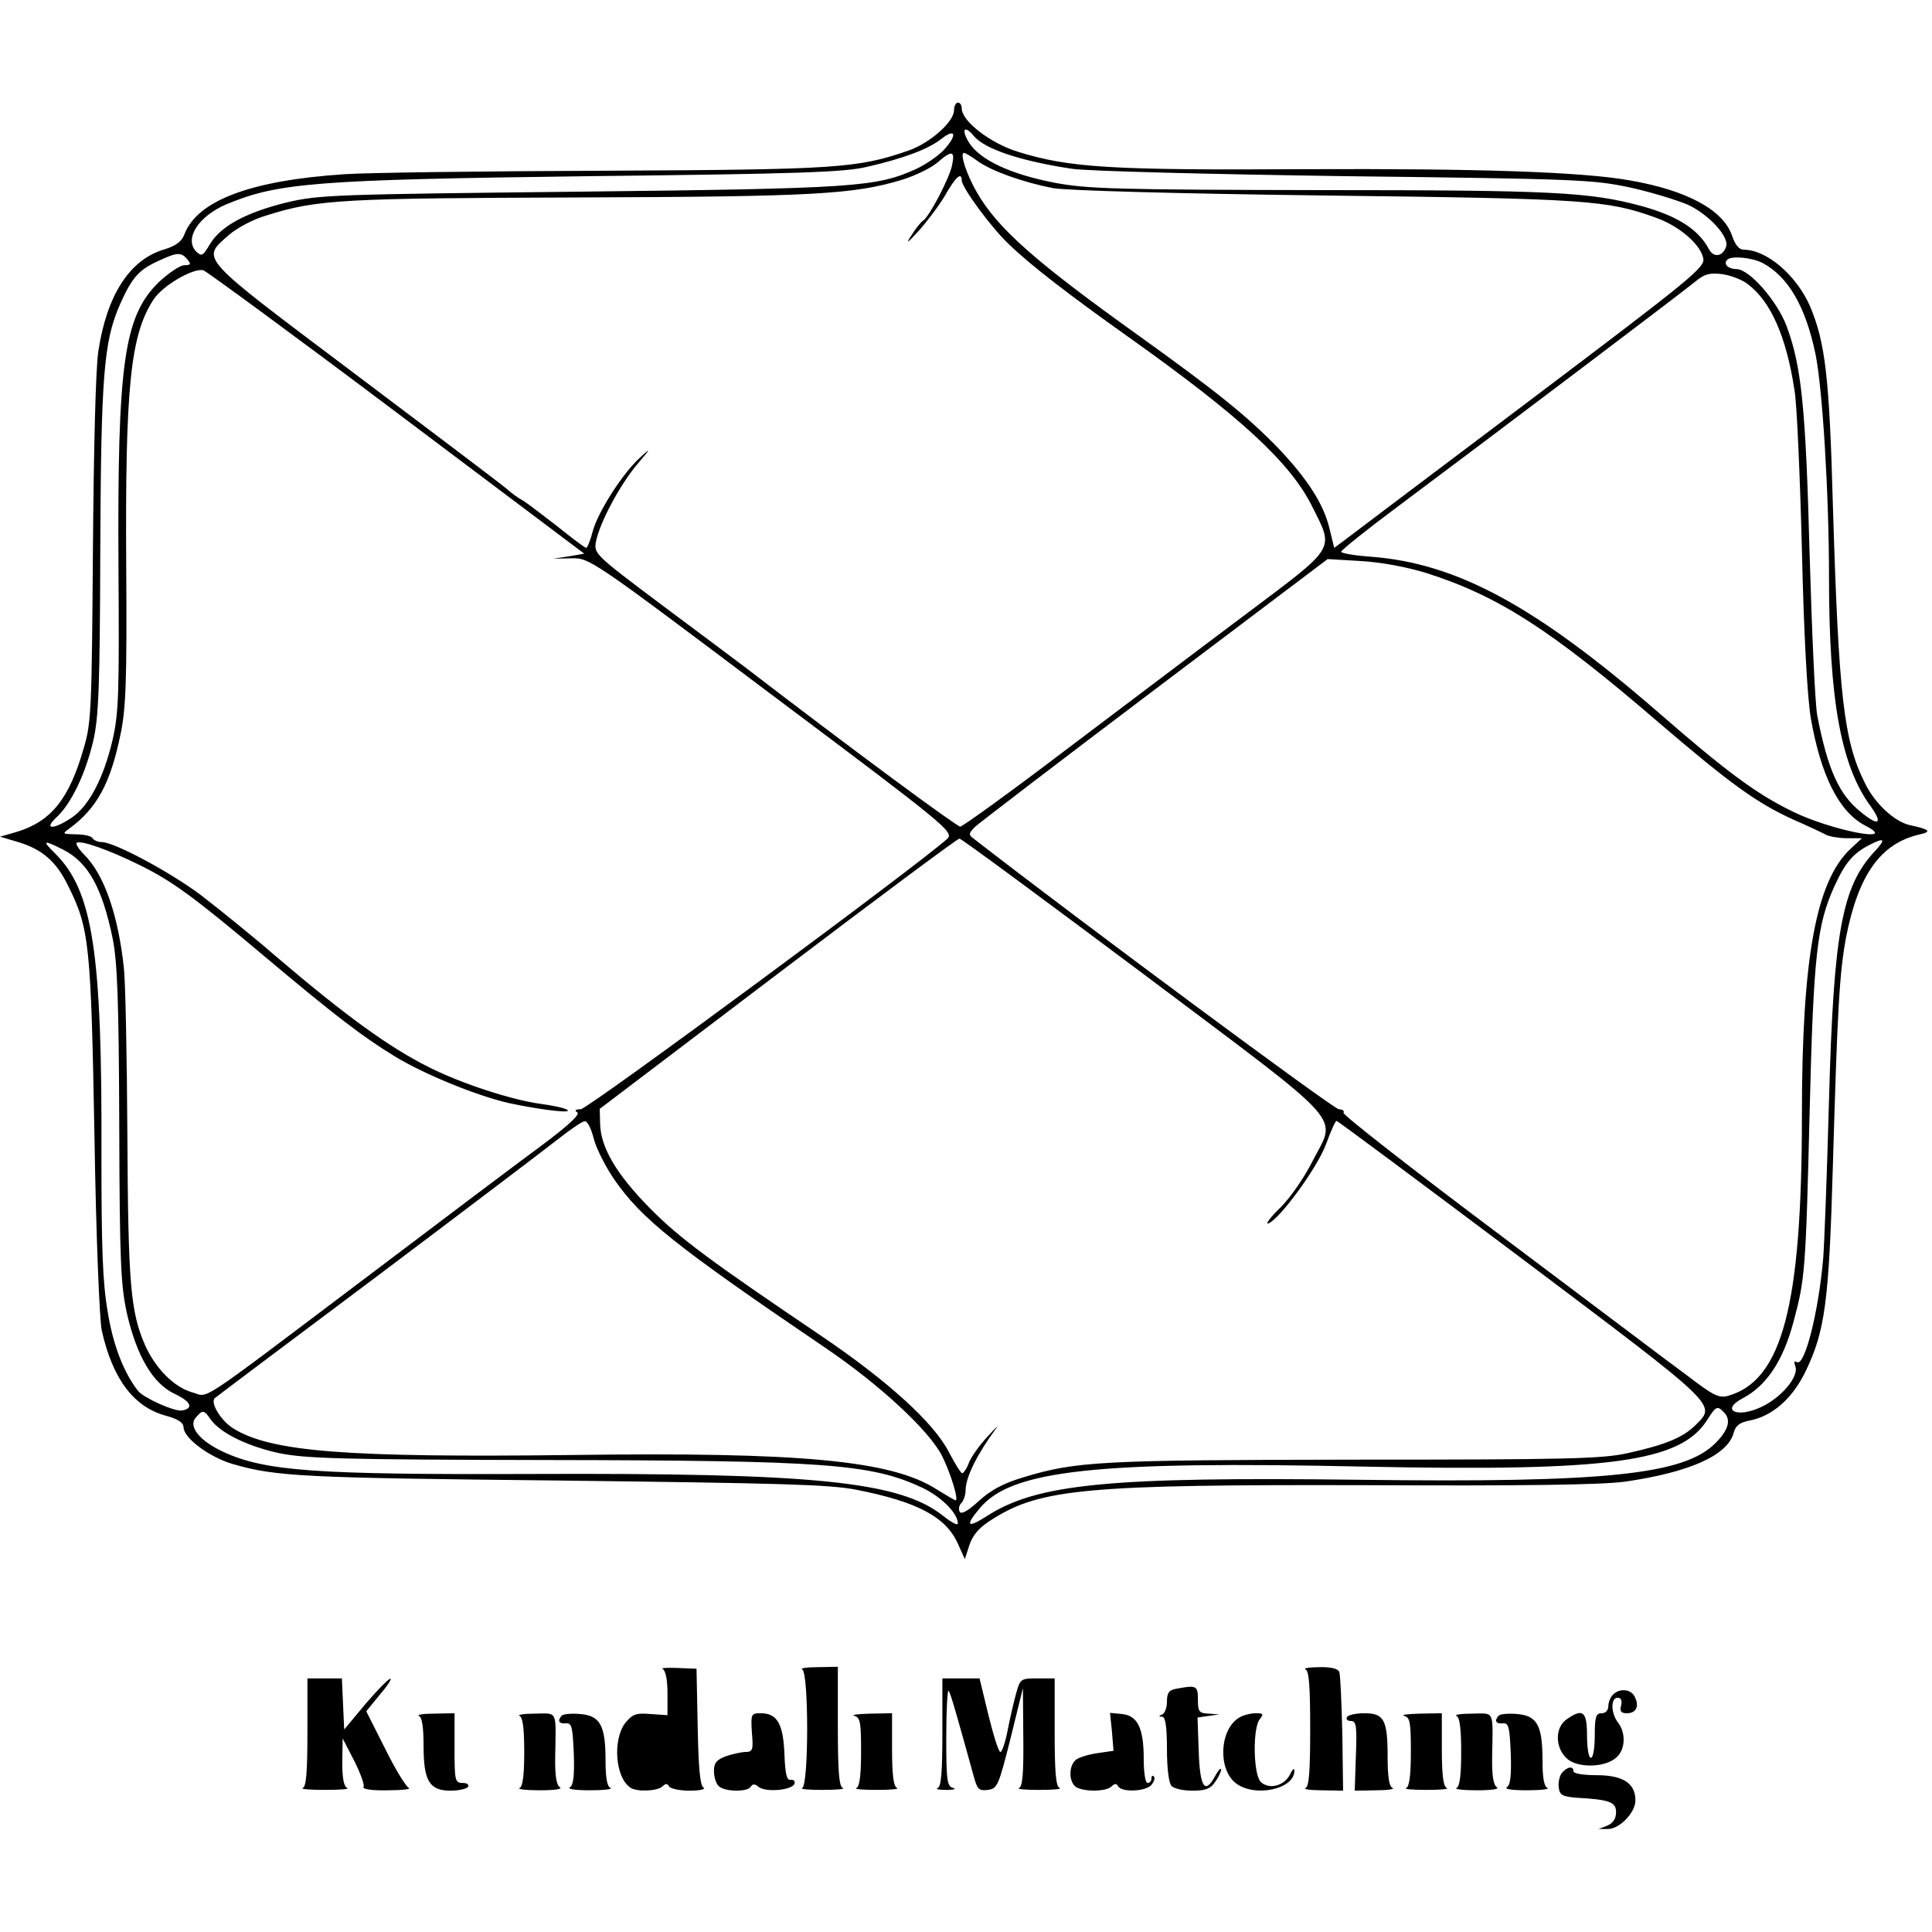 <svg height="500pt" viewBox=".6 5 499 446" width="500pt" xmlns="http://www.w3.org/2000/svg"><path d="m247 7c0 2.9-6 8.3-11.5 10.3-13.4 4.7-18.8 5-79 5.3-31.3.1-61.5.5-67 .9-24.2 1.6-38 6.8-41.3 15.6-.7 1.8-2.2 2.9-5.1 3.8-9 2.6-14.9 11.8-17.1 26.3-.7 4.5-1.2 25.4-1.4 51.5-.3 40.3-.4 44.4-2.3 50.8-3.8 13.4-8.5 19.2-17.5 21.9l-4.2 1.2 4.4 1.3c6.5 1.9 10.2 5.1 13.3 11.6 5.4 10.8 5.8 15.2 6.7 64.5.4 25.6 1.3 47.6 1.9 50.2 2.8 12.5 8.3 19.8 16.7 22 3 .8 4.4 1.8 4.4 2.9 0 2.8 6.6 7.7 12.6 9.5 11.3 3.3 18.2 3.6 84.9 4.3 56.8.7 69.4 1 76.4 2.4 15.7 3.1 23 7 26.1 13.9l1.8 4 1.2-3.7c.9-2.6 2.5-4.5 5.9-6.6 12.4-7.9 24.5-9 96.6-8.8 41 .2 60.6-.1 66.7-.9 16.7-2.4 26.7-6.8 28.2-12.7.5-1.8 1.5-2.6 4.1-3.1 5.8-1.1 11-5.6 14.4-12.6 5.1-10.5 6.1-18.1 7.1-53.3 1.2-41 1.7-49.6 3.4-58.9 3.2-16.2 8.9-24.3 19.1-26.6 3.1-.7 2.5-1.3-2.7-2.4-3.9-.9-9-5.6-11.5-10.8-5.5-10.9-6.8-22.4-8.3-71.8-.9-33.4-2-42.1-5.9-51.4-3.5-8-11.2-14.6-17.1-14.6-1.2 0-2.2-1.2-3-3.5-2.2-6.7-11.5-11.8-26.4-14.4-12.3-2.2-38.7-3.1-84.1-2.9-50.1.3-60.8-.4-74-4.5-7.1-2.2-14.5-7.9-14.5-11.2 0-.8-.4-1.5-1-1.5-.5 0-1 .9-1 2zm-2.6 10.2c-1.6 1.7-4.9 3.9-7.3 5-10.2 4.6-15.8 5-86.6 5.8-63.4.7-67.5.8-75.9 2.8-10.5 2.6-17 6.1-19.8 10.8-1.8 3-2.1 3.2-3.5 1.9-3.2-3.3.5-9.1 7.7-12.2 13.4-5.6 23-6.4 94-7.3 53.6-.6 65.7-1 71.5-2.4 9.6-2.2 15.9-4.6 19.2-7.2 3.8-3 4.2-1 .7 2.8zm7.7-3.6c2.8 3.4 12.1 6.5 25.4 8.5 3.9.6 35.6 1.4 70.5 1.9 59.7.7 64.1.9 73.5 2.9 5.5 1.2 12.3 3.3 15.1 4.5 5.5 2.6 10.8 8.4 9.8 10.9-1 2.6-3.3 2.8-4.5.4-2.7-5-8.2-8.5-17.4-11-13.3-3.6-22.9-4.1-83-4.1-52.4-.1-60.1-.3-68.5-1.9-11.4-2.2-19.4-5.9-22.2-10.5-2-3.3-1.1-4.5 1.3-1.6zm-5.6 7.6c-.7 3.4-5.9 13.3-7.5 14.3-.5.3-1.9 2-3 3.8-1.6 2.4-1.1 2.1 2-1.3 2.2-2.5 5.3-6.6 6.8-9.2 2.6-4.6 4.2-6 4.2-3.7 0 1.8 7.7 12.3 12.2 16.5 5.7 5.5 15.6 13.1 30.8 23.9 29 20.6 41.9 32.5 47.5 43.8 5.7 11.4 6.5 10.1-17.2 27.9-11.5 8.6-32.5 24.5-46.7 35.2-14.2 10.8-26.4 19.6-27 19.6-1-.1-27.6-19.7-55.6-41.2-2.5-1.9-12.3-9.2-21.8-16.3-16.8-12.6-17.2-13-16.7-16 1-5.1 6.3-14.9 10.7-20.1 3.5-4.1 3.6-4.4.9-1.9-4.6 4.1-11 14.1-12.4 19.2-.6 2.4-1.4 4.3-1.7 4.3s-3.7-2.5-7.5-5.6c-3.9-3-7.8-6-8.8-6.6-1-.5-3-1.9-4.3-3.1-1.4-1.2-19-14.5-39.2-29.7-40.8-30.7-39.7-29.4-32.5-35.8 2.1-1.8 6.3-4.1 9.9-5.1 12.9-4.1 19.8-4.4 80.4-4.6 60.9-.2 71.2-.8 83.7-4.6 3.5-1.1 7.5-3.1 9-4.4 3.8-3.3 4.6-3.1 3.8.7zm6.6-1.1c3.6 2.6 11.8 5.5 19.5 7 3.6.6 30.7 1.4 70.4 1.9 67.5.8 72.7 1.2 85.2 5.7 6 2.1 11.5 6.8 12.3 10.4.6 2.4-2.2 4.7-45 37-25.1 18.9-46.7 35.2-48 36.2l-2.3 1.7-1.2-4.9c-1.5-6.4-5.7-12.9-13.3-20.9-8-8.2-15.5-14.3-35.7-28.8-27-19.3-36.8-27.9-42.2-37.4-2.6-4.6-4.4-10-3.2-10 .3 0 1.9.9 3.5 2.1zm-204.1 25.4c1 1.2.9 1.5-.8 1.5-1.1 0-4 2-6.5 4.3-9.1 8.8-10.8 20.9-10.5 73.7.2 32.3.1 37.4-1.5 44.5-2.3 9.9-6.1 17.2-10.6 20.2-4.8 3.2-7.4 3.1-3.8-.2 3.8-3.6 7.4-11.2 9.4-19.7 1.4-6.1 1.7-14.2 1.8-49.3.2-45.2.9-53.8 5.1-63.4 3.1-6.9 4.8-8.9 9.9-11.2 4.9-2.3 5.9-2.3 7.5-.4zm406.8.9c6.6 3.5 11.1 11.1 13.7 23.5 1.8 8.7 3.5 36 3.5 57.7 0 31.8 3.1 48.8 10.8 59.2 3.2 4.5 2 5.2-2.5 1.5-5.7-4.5-8.6-11-11.3-24.8-.6-2.8-1.4-21.4-2-41.5-1-38.2-2.1-49-6-59.4-2.5-6.5-9.6-14.6-12.9-14.6-2.1 0-3.5-1.3-2.4-2.4s6.3-.6 9.1.8zm-352.7 38.7 48.4 36.4-4 .7-4 .6 4.7-.1c4.7-.1 5 .1 51.8 35.3 45 33.7 47 35.4 45.3 37.1-6 5.7-92.9 69.9-94.7 69.9-1.4 0-1.7.3-.9.8s-2.3 3.4-9 8.4c-5.6 4.1-25.9 19.4-45.2 34-45.6 34.4-40.7 31.1-45.3 29.9-4.6-1.3-9.4-6.1-12.1-12.1-3.8-8.6-4.4-16-4.6-54-.1-20.1-.5-39.7-.9-43.5-1.5-13.8-5.1-24.1-10.2-29.2-1.4-1.4-2.3-2.8-2-3.1.9-.8 8.3 1.8 16 5.6 8.6 4.2 14.1 8.2 33.1 24.2 17.5 14.7 24.8 20.3 33 25.3 7.7 4.7 21.2 10.2 29.5 12.1 8.4 1.8 17 2.8 15 1.7-.8-.5-3.9-1.1-6.8-1.5-7.4-1-20.3-5.2-28.5-9.3-10.5-5.2-21.8-13.4-40.2-29.1-6-5.2-14.6-12.1-19-15.5-8-6-22.4-13.7-25.6-13.7-1 0-2.1-.5-2.4-1-.3-.6-2.3-1-4.3-1-3.5-.1-3.6-.1-1.7-1.5 7.1-5.2 10.6-11.6 13.2-24.2 1.4-6.6 1.7-13.4 1.5-43.3-.3-46.8 1.1-60.1 7.1-69.2 2.4-3.6 10.2-8.1 12.8-7.5.9.3 23.4 16.8 50 36.8zm348.8-33.3c6 4.4 10.1 13.6 12.2 27.6.6 3.4 1.4 21.8 1.9 41.1.5 22.1 1.4 38.1 2.3 43.5 2.6 14.9 7.3 24.2 14 27.7 9.3 4.8-8.9 1.3-18.9-3.7-9.2-4.5-16.8-10.1-34.6-25.6-31.6-27.4-51.9-38.4-74-40.1-4.3-.3-7.8-.9-7.8-1.3s6.6-5.7 14.8-11.8c26.9-20.1 73.7-55.5 76.7-58 2.3-1.9 3.6-2.3 6.9-1.9 2.1.3 5.1 1.4 6.5 2.5zm-82.9 74.7c18.5 5.9 32 14.5 60 38.6 18.8 16.1 25.4 20.8 34.8 25.1 3.7 1.6 7.5 3.4 8.4 3.9 1 .5 3.5.9 5.5.9h3.8l-2.9 2.7c-8.9 8.3-12.6 28-12.6 68.8 0 49.3-5.1 68.5-19 72.5-2.4.7-3.8 0-10.6-5.2-4.4-3.2-26.2-19.7-48.6-36.5s-40.5-30.9-40.2-31.4-.3-.9-1.2-.9c-1.3 0-66.9-48.6-94.2-69.8-1.5-1.1-1.5-1.4.3-3.2 1.1-1 22-17 46.5-35.5l44.5-33.6 8.5.5c5.2.3 11.8 1.5 17 3.1zm-72.9 103.7c53.5 40.2 49.7 36 43.4 48.4-1.9 3.8-5.5 9.1-8.1 11.7-2.7 2.6-4.1 4.5-3.2 4.2 3-1.2 12.7-14.5 14.9-20.5 1.2-3.3 2.4-6 2.7-6s21.8 16 47.9 35.6c51.3 38.6 50.2 37.6 44.8 43-3.2 3.2-7.9 5.1-17.4 7.2-6.6 1.5-15.8 1.7-70.6 1.7-65.7.1-71.9.4-85.7 4.6-5 1.5-8.2 3.2-11.3 6-2.8 2.6-4.6 3.6-5 2.9s-.2-1.7.4-2.3 1.1-2.1 1.1-3.3c0-3.4 3.1-9.5 7.9-16 .9-1.1-.1-.2-2.1 2-2.1 2.2-4.3 5.3-4.9 6.8-.6 1.6-1.4 2.8-1.8 2.8-.3 0-1.9-2.5-3.5-5.6-3.9-7.5-15.7-18.2-32.5-29.6-29-19.6-36.9-25.4-44.6-33.2-8.7-8.8-12.8-15.8-12.9-21.9l-.1-3.8 46-34.9c25.3-19.2 46.4-34.9 46.9-34.9.4-.1 21.9 15.8 47.7 35.1zm188.6-31.7c-8.4 9.1-10.5 20.9-11.7 64-.5 18.7-1.2 37.1-1.5 41-1.2 13.9-4.8 28.1-6.8 26.8-.7-.4-.8 0-.4 1.1 1 2.6-3.6 8.1-8.8 10.5-6.3 3-10.7.8-4.7-2.3 6-3.2 10.3-9.5 13-19.6 3-11.1 3.2-13.2 4.2-54.5 1-40.5 1.9-48.2 6.4-58.1 2.8-6.1 4.8-8.5 9.1-10.7 3.9-2 4.3-1.5 1.2 1.8zm-467.7-.5c6.4 3.3 10 9.8 12.7 22.9 1.2 6 1.6 16 1.7 48.1.1 35.6.4 41.5 2 48.8 2.5 10.9 6.7 18.1 12.3 20.7 4.2 2 5 3.7 2 4.3-1.9.4-9.9-3.2-11.4-5-3.7-4.7-6.5-11.8-7.9-20.6-1.3-7.6-1.6-16.3-1.6-40.2.2-52.4-2.2-68.2-11.8-77.9-3.7-3.6-3.3-3.8 2-1.1zm136.9 74.4c.6 2.5 3 7.3 5.4 10.8 7 10.1 15.7 17.1 54.3 43.3 14.2 9.6 27 21.5 30.3 28 2.2 4.4 4.4 11.5 3.5 11.5-.2 0-2.4-1.3-5-2.9-11.6-7.4-35-9.6-94-8.8-58.3.7-77.9-.8-87.6-6.9-3.2-2-6-6.7-4.7-7.8.2-.2 18.8-14.2 41.4-31.1 22.6-17 43.7-33 47-35.6s6.5-4.8 7.1-4.8c.7-.1 1.7 1.9 2.3 4.3zm291.9 70.8c2 2 1.3 4.6-2.2 8.1-8.1 8.1-28.5 10.2-91.6 9.4-65-.8-83.7 1-96.7 9.5-4.9 3.1-5.5 2.4-1.6-2.2 8.2-9.8 30-12.2 99.3-10.7 63.5 1.3 81.6-1.2 88.5-12 2.3-3.6 2.6-3.8 4.3-2.1zm-390.8 1.9c2.5 3.5 9.4 6.9 17.6 8.7 6.9 1.4 15.5 1.7 69.4 1.8 71.8.1 83.6 1 96.7 7.1 4.9 2.3 9.3 6.6 9.3 9.3 0 .6-1.7-.3-3.7-1.9-11.2-9-33.2-11.2-106.8-10.9-55.1.2-68.4-.7-79.2-5.7-6.1-2.8-9.2-6.6-7.1-8.9 1.7-2 2.1-2 3.8.5zm116.8 64.5c.7.4 1.2 2.7 1.2 6.2v5.7l-4.4-.3c-3.7-.3-4.6 0-6.5 2.3-3.3 4.3-2.6 14.1 1.3 16.7 1.7 1.2 7.1.9 8.3-.3.8-.8 1.3-.8 1.7 0 .4.6 2.8 1.1 5.4 1.1s4.2-.4 3.5-.8c-.9-.5-1.3-5.3-1.5-15.7l-.3-15-5-.2c-2.7-.1-4.4 0-3.7.3zm36 .1c1.7.7 1.7 29.9 0 30.6-.7.3 1.6.5 5.2.5s5.9-.2 5.3-.5c-1-.3-1.3-4.5-1.3-15.9v-15.4l-5.2.1c-2.9 0-4.7.3-4 .6zm130 0c.9.3 1.2 4.4 1.2 15.3s-.3 15-1.2 15.3c-.7.3 1.2.6 4.2.6l5.5.1-.2-14.7c-.2-8.1-.5-15.3-.8-16-.3-.8-2.2-1.3-5.2-1.2-2.6 0-4.2.3-3.5.6zm-257.8 16.2c0 10.2-.3 14.1-1.2 14.4-.7.3 1.9.5 5.7.5 3.9 0 6.4-.2 5.8-.5-.9-.3-1.3-2.6-1.3-6.6l.1-6.2 3 5.8c1.6 3.2 2.7 6.2 2.4 6.7-.4.6 2.1 1 6.2.9 3.7 0 6.2-.3 5.5-.6s-3.5-4.8-6.1-10.1l-4.9-9.7 3.5-4.3c2-2.3 3.2-4.2 2.7-4.1-.5 0-3.4 3-6.4 6.5l-5.5 6.6-.3-6.6-.3-6.6h-8.9zm164 0c0 10.2-.3 14.1-1.2 14.4-.7.3.3.5 2.2.5s2.7-.2 1.8-.5c-1.6-.4-1.8-1.9-1.8-13 0-7 .3-12.4.6-12.1.5.5 2.1 6.2 6.5 22.1.9 3.3 1.3 3.8 3.6 3.5 2.5-.3 2.8-1 5.9-13.3l3.2-13 .1 12.7c.1 9.3-.2 12.8-1.1 13.1-.7.3 1.6.5 5.2.5s5.9-.2 5.3-.5c-1-.3-1.3-4.2-1.3-14.4v-13.9h-4.5c-4.2 0-4.4.1-5.4 3.7-.6 2.1-1.6 6.4-2.2 9.5-.6 3.2-1.5 5.8-1.9 5.8-.5 0-1.8-4.3-3.1-9.5l-2.3-9.5h-9.6zm60.3-11.2c-1.8.3-2.3 1.1-2.3 3.3 0 1.6-.6 3.1-1.2 3.3-1 .4-1 .6 0 .6.8.1 1.2 2.5 1.2 8.4 0 5.1.5 8.8 1.2 9.5s3.1 1.2 5.4 1.2c3.3 0 4.7-.5 5.8-2.2.9-1.2 1.6-2.7 1.6-3.3-.1-.5-.8.3-1.6 1.8-2.6 4.8-3.9 2.8-4.2-6.6l-.3-8.6 2.8-.4 2.8-.4-2.7-.2c-2.5-.1-2.8-.5-2.8-3.6 0-3.7-.4-3.8-5.7-2.8zm112.9 1.5c-.7.7-1.2 2-1.2 3s-.7 1.8-1.7 1.8c-1.5 0-1.8.9-1.8 5.7 0 3.2-.4 5.8-1 5.8s-1-2.6-1-5.8c0-6.2-1.1-7.1-5.3-4.1-3 2.1-3 7.3.1 10.1 2.7 2.5 9.9 2.4 12.8-.3 2.3-2 2.5-6.3.4-9-1.9-2.5-1.9-6.4-.1-6.4.9 0 1.2.7.9 2-.4 1.5 0 2 1.5 2 2.4 0 3.3-1.8 2-4.3-1-2-3.9-2.2-5.6-.5zm-308.4 5.5c.8.3 1.2 2.8 1.2 7.7 0 9.1 1.5 11.6 7 11.6 2.1 0 4.2-.5 4.5-1 .3-.6-.3-1-1.4-1-2 0-2.1-.6-2.1-9v-9l-5.2.1c-2.9 0-4.7.3-4 .6zm26 0c.8.3 1.2 3.2 1.2 9.3s-.4 9-1.2 9.3c-.7.3 1.6.6 5.2.6 3.8 0 6-.3 5.2-.8-.9-.6-1.3-3-1.2-8.2.2-11.8.7-10.9-5.2-10.8-2.9 0-4.7.3-4 .6zm10.9-.1c-1.2 1.3-.8 2.2 1.1 2 1.5-.1 1.7 1 2 7.8.2 5.7-.1 8.2-1 8.7-.8.5 1.4.8 5.2.8 3.6 0 5.9-.3 5.3-.6-.9-.3-1.3-2.7-1.3-7.1 0-9.1-1.4-11.6-6.6-12-2.2-.2-4.3 0-4.7.4zm49.1 4.4c.4 4.4.2 5-1.6 5-1 0-3.3.5-5.1 1.1-2.4.9-3.1 1.7-3.1 3.8 0 1.5.5 3.2 1.2 3.9 1.5 1.5 7.4 1.6 8.3.2.5-.8 1.1-.8 2 0 1.8 1.5 8.7.9 9.3-.8.2-.7-.2-1.1-1-1-1 .2-1.4-1.5-1.6-6.7-.3-7.8-1.9-10.5-6.1-10.5-2.5 0-2.6.2-2.3 5zm26.5-4.3c1.5.4 1.7 1.7 1.7 9.3 0 6.1-.4 9-1.2 9.3-.7.3 1.6.5 5.2.5s5.9-.2 5.3-.5c-.9-.3-1.3-3.3-1.3-9.9v-9.4l-5.7.1c-3.2.1-5 .3-4 .6zm66.5 4.1.4 4.9-4.1.6c-2.3.3-4.8 1.1-5.6 1.7-1.8 1.5-1.9 5.2-.3 6.8 1.5 1.5 8 1.6 9.5.1.8-.8 1.3-.8 1.7 0 1 1.6 7.2 1.3 8.6-.4.7-.9 1-1.8.6-2.2-.3-.3-.6-.1-.6.5 0 .7-.4 1.2-1 1.2s-1-2.8-1-6.3c0-7.9-1.6-11.1-5.6-11.5l-3.1-.3z"/><path d="m320.7 422.1c-5.1 3-5.6 13.2-1 16.9 4.9 3.9 15.5 1.6 15.2-3.3 0-.6-.5-.2-1.1 1.1-1.5 3-5.5 4-7.6 1.9-1.9-2-2.1-13.9-.2-16.2 1-1.3.9-1.5-1.1-1.5-1.3 0-3.2.5-4.2 1.1zm27.8-.1c-.3.5.1 1 1 1 1.4 0 1.6 1.2 1.3 9l-.3 9 5.5-.1c3 0 4.9-.3 4.3-.6-.9-.3-1.3-2.9-1.3-7.9 0-9.7-.9-11.4-6-11.4-2.1 0-4.2.4-4.5 1zm14.8-.3c1.5.4 1.7 1.7 1.7 9.3 0 6.1-.4 9-1.2 9.3-.7.3 1.6.5 5.2.5s5.9-.2 5.3-.5c-.9-.3-1.3-3.3-1.3-9.9v-9.4l-5.7.1c-3.2.1-5 .3-4 .6zm13.5 0c.8.3 1.2 3.2 1.2 9.3s-.4 9-1.2 9.3c-.7.3 1.6.6 5.2.6 3.8 0 6-.3 5.2-.8-.9-.6-1.3-3-1.2-8.2.2-11.8.7-10.9-5.2-10.8-2.9 0-4.7.3-4 .6zm10.9-.1c-1.2 1.3-.8 2.2 1.1 2 1.5-.1 1.7 1 2 7.8.2 5.7-.1 8.2-1 8.7-.8.5 1.4.8 5.2.8 3.6 0 5.9-.3 5.3-.6-.9-.3-1.3-2.7-1.3-7.1 0-9.1-1.4-11.6-6.6-12-2.2-.2-4.3 0-4.7.4zm16.3 14.8c-.6.8-1 2.5-.8 3.8.2 1.9 1 2.3 4.3 2.6 8.9.5 10.5 1.1 10.5 3.8 0 1.6-.8 2.8-2.2 3.4l-2.3.9h2.3c3 .1 7.2-4.2 7.2-7.4 0-4.4-3.2-6.5-10-6.5-3.3 0-6-.4-6-1 0-1.5-1.6-1.2-3 .4z"/></svg>